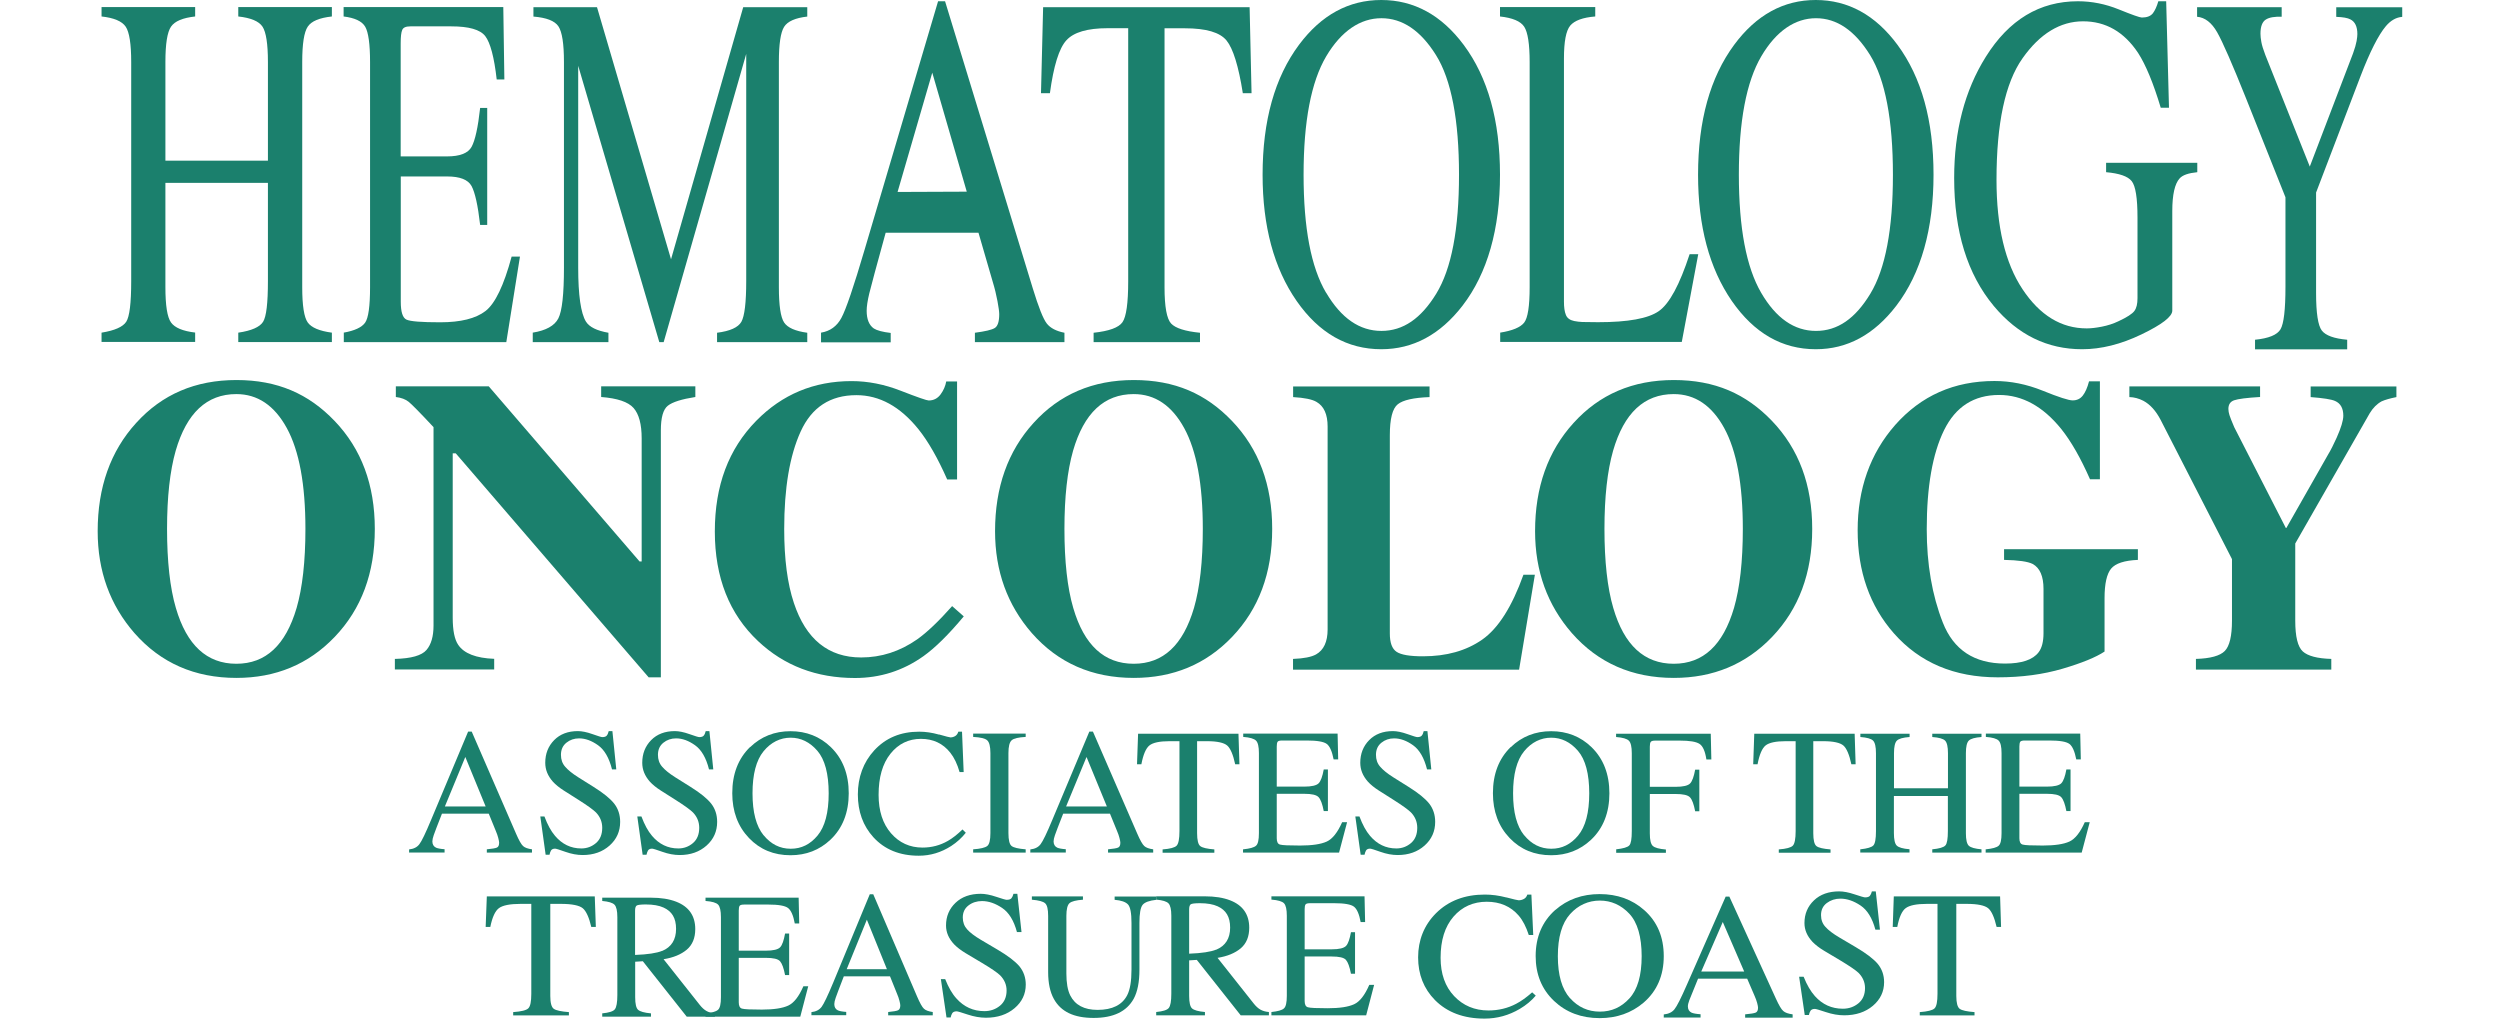 <?xml version="1.0" encoding="utf-8"?>
<svg xmlns="http://www.w3.org/2000/svg" id="Layer_1" viewBox="0 0 258 105.12">
  <defs>
    <style>.cls-1{fill:#1b806d;}</style>
  </defs>
  <path class="cls-1" d="M34.53,43.44c2.77,2.89,4.15,6.6,4.15,11.15s-1.38,8.26-4.15,11.15c-2.7,2.82-6.08,4.22-10.13,4.22-4.3,0-7.81-1.54-10.52-4.62-2.53-2.9-3.8-6.4-3.8-10.52,0-4.53,1.32-8.26,3.97-11.17,2.68-2.96,6.12-4.43,10.35-4.43s7.44,1.41,10.13,4.22ZM30.61,62.74c.6-2.08.91-4.8.91-8.15,0-4.6-.64-8.07-1.92-10.41s-3.02-3.51-5.21-3.51c-3.05,0-5.13,1.95-6.26,5.85-.59,2.07-.89,4.76-.89,8.07s.3,6.08.91,8.15c1.12,3.84,3.2,5.76,6.24,5.76s5.09-1.92,6.22-5.76Z"/>
  <path class="cls-1" d="M40.76,68c1.68-.04,2.76-.35,3.25-.92s.73-1.41.73-2.52v-20.48c-1.38-1.48-2.24-2.35-2.56-2.61s-.77-.43-1.33-.5v-1.1h9.59l15.56,18.07h.22v-12.7c0-1.46-.28-2.51-.84-3.14-.56-.63-1.67-1-3.34-1.13v-1.1h9.72v1.1c-1.41.22-2.36.52-2.84.9s-.72,1.22-.72,2.54v25.49h-1.26l-19.91-23.12h-.31v16.95c0,1.33.19,2.27.57,2.82.6.89,1.84,1.37,3.71,1.44v1.1h-10.25v-1.1Z"/>
  <path class="cls-1" d="M92.97,40.33c1.72.67,2.68,1,2.87,1,.51,0,.92-.21,1.23-.63s.5-.87.58-1.33h1.12v10.11h-1.02c-.97-2.2-1.96-3.93-2.97-5.19-1.89-2.34-4.02-3.51-6.4-3.51-2.7,0-4.61,1.25-5.75,3.75s-1.7,5.85-1.7,10.06c0,3.1.33,5.64,1,7.64,1.24,3.74,3.56,5.62,6.94,5.62,2.07,0,3.99-.62,5.77-1.86,1.02-.72,2.23-1.87,3.62-3.44l1.2,1.06c-1.57,1.89-2.96,3.25-4.15,4.1-2.12,1.51-4.48,2.26-7.08,2.26-3.97,0-7.3-1.27-9.99-3.8-2.98-2.8-4.47-6.57-4.47-11.32s1.42-8.51,4.27-11.42c2.68-2.73,5.95-4.1,9.84-4.1,1.68,0,3.38.33,5.09,1Z"/>
  <path class="cls-1" d="M127.14,43.44c2.77,2.89,4.15,6.6,4.15,11.15s-1.38,8.26-4.15,11.15c-2.7,2.82-6.08,4.22-10.13,4.22-4.3,0-7.81-1.54-10.52-4.62-2.53-2.9-3.8-6.4-3.8-10.52,0-4.53,1.32-8.26,3.97-11.17,2.68-2.96,6.12-4.43,10.35-4.43s7.44,1.41,10.13,4.22ZM123.22,62.74c.6-2.08.91-4.8.91-8.15,0-4.6-.64-8.07-1.92-10.41-1.28-2.34-3.02-3.51-5.21-3.51-3.05,0-5.13,1.95-6.26,5.85-.59,2.07-.89,4.76-.89,8.07s.3,6.08.91,8.15c1.12,3.84,3.2,5.76,6.24,5.76s5.09-1.92,6.22-5.76Z"/>
  <path class="cls-1" d="M133.45,68c1.1-.04,1.89-.2,2.36-.46.8-.45,1.2-1.31,1.2-2.58v-20.94c0-1.26-.38-2.1-1.14-2.54-.45-.27-1.25-.43-2.42-.5v-1.1h14.08v1.1c-1.64.06-2.73.3-3.28.74s-.82,1.5-.82,3.21v20.44c0,.96.23,1.59.7,1.9s1.37.46,2.72.46c2.43,0,4.46-.57,6.11-1.72s3.07-3.38,4.26-6.7h1.18l-1.63,9.8h-23.33v-1.1Z"/>
  <path class="cls-1" d="M182.87,43.44c2.77,2.89,4.15,6.6,4.15,11.15s-1.38,8.26-4.15,11.15c-2.7,2.82-6.08,4.22-10.13,4.22-4.3,0-7.81-1.54-10.52-4.62-2.53-2.9-3.8-6.4-3.8-10.52,0-4.53,1.32-8.26,3.97-11.17,2.68-2.96,6.12-4.43,10.35-4.43s7.44,1.41,10.13,4.22ZM178.95,62.74c.6-2.08.91-4.8.91-8.15,0-4.6-.64-8.07-1.92-10.41s-3.02-3.51-5.21-3.51c-3.05,0-5.13,1.95-6.26,5.85-.59,2.07-.89,4.76-.89,8.07s.3,6.08.91,8.15c1.12,3.84,3.2,5.76,6.24,5.76s5.09-1.92,6.22-5.76Z"/>
  <path class="cls-1" d="M195.58,43.86c2.68-3.03,6.09-4.54,10.25-4.54,1.67,0,3.32.33,4.98,1,1.65.67,2.68,1,3.09,1,.43,0,.78-.16,1.04-.49s.48-.82.65-1.48h1.12v10.11h-1.02c-.97-2.2-1.96-3.93-2.97-5.19-1.89-2.34-4.03-3.51-6.41-3.51-2.6,0-4.49,1.21-5.68,3.63-1.19,2.42-1.79,5.83-1.79,10.22,0,3.6.55,6.82,1.66,9.64s3.25,4.23,6.42,4.23c1.72,0,2.87-.39,3.46-1.16.34-.44.51-1.1.51-1.98v-4.56c0-1.31-.37-2.17-1.12-2.58-.49-.25-1.47-.39-2.95-.42v-1.1h13.81v1.1c-1.39.06-2.31.36-2.76.9s-.68,1.56-.68,3.05v5.51c-.89.59-2.33,1.18-4.33,1.77s-4.22.89-6.69.89c-4.47,0-8.05-1.51-10.72-4.54-2.49-2.83-3.74-6.38-3.74-10.64s1.29-7.93,3.88-10.87Z"/>
  <path class="cls-1" d="M233.24,39.87v1.1c-1.39.08-2.28.2-2.68.34s-.59.44-.59.89c0,.2.04.41.11.64s.24.65.5,1.26l5.32,10.39h.05l4.32-7.6c.28-.46.56-1.03.87-1.71.46-1.03.69-1.79.69-2.28,0-.76-.28-1.27-.85-1.52-.38-.17-1.22-.3-2.52-.4v-1.1h8.85v1.1c-.64.13-1.15.27-1.53.44-.49.27-.89.68-1.22,1.22l-7.69,13.45v7.96c0,1.65.26,2.71.78,3.18.52.47,1.5.73,2.94.77v1.1h-13.97v-1.1c1.49-.04,2.49-.32,2.98-.82s.74-1.55.74-3.12v-6.36l-7.36-14.36c-.49-.94-1.08-1.6-1.79-1.98-.47-.24-.95-.37-1.44-.38v-1.1h13.47Z"/>
  <path class="cls-1" d="M10.48,34.33c1.36-.22,2.21-.6,2.55-1.13s.51-1.92.51-4.18V6.4c0-1.87-.19-3.09-.57-3.65-.38-.56-1.21-.91-2.49-1.05v-.97h9.66v.97c-1.27.14-2.1.48-2.49,1.05s-.58,1.78-.58,3.65v10.18h10.58V6.4c0-1.87-.19-3.09-.56-3.65s-1.21-.91-2.5-1.05v-.97h9.66v.97c-1.28.14-2.11.48-2.49,1.05-.38.56-.57,1.78-.57,3.65v23.24c0,1.89.19,3.11.57,3.64.38.53,1.21.88,2.49,1.05v.97h-9.66v-.97c1.37-.2,2.22-.58,2.56-1.12.34-.54.5-1.94.5-4.19v-10.15h-10.58v10.76c0,1.89.19,3.11.58,3.65s1.21.89,2.49,1.04v.97h-9.66v-.97Z"/>
  <path class="cls-1" d="M35.46,34.33c1.14-.2,1.88-.55,2.22-1.03.34-.48.51-1.7.51-3.67V6.4c0-1.85-.17-3.07-.5-3.64-.33-.57-1.08-.92-2.23-1.06v-.97h16.48l.11,7.47h-.79c-.26-2.3-.66-3.79-1.18-4.47-.52-.68-1.7-1.01-3.51-1.01h-4.22c-.46,0-.74.12-.84.37-.11.25-.16.71-.16,1.39v11.66h4.79c1.32,0,2.17-.33,2.53-.99s.66-2,.88-4.01h.73v12.07h-.73c-.23-2.02-.53-3.36-.89-4.02-.36-.65-1.2-.98-2.51-.98h-4.79v12.93c0,1.04.19,1.65.58,1.84.39.19,1.55.28,3.5.28,2.1,0,3.66-.39,4.66-1.16,1-.77,1.9-2.65,2.7-5.62h.86l-1.41,8.83h-16.77v-.97Z"/>
  <path class="cls-1" d="M54.97,34.33c1.37-.22,2.26-.71,2.65-1.47s.58-2.51.58-5.26V6.4c0-1.89-.19-3.11-.57-3.68s-1.24-.9-2.58-1.01v-.97h6.56l7.64,26.02L76.7.74h6.61v.97c-1.23.14-2.03.49-2.39,1.06s-.54,1.78-.54,3.63v23.22c0,1.9.18,3.12.54,3.66s1.15.89,2.39,1.06v.97h-9.31v-.97c1.34-.17,2.18-.55,2.51-1.13.33-.59.5-1.98.5-4.19V5.56l-8.52,29.75h-.45l-8.37-28.52v20.82c0,2.86.27,4.72.8,5.58.35.56,1.12.94,2.32,1.15v.97h-7.81v-.97Z"/>
  <path class="cls-1" d="M84.73,35.3v-.97c.93-.15,1.64-.66,2.1-1.52.47-.86,1.27-3.21,2.4-7.05L96.81.13h.72l9.05,29.62c.6,1.96,1.08,3.17,1.45,3.64s.97.78,1.82.95v.97h-9.24v-.97c1.06-.14,1.75-.3,2.05-.49.31-.19.46-.67.46-1.43,0-.25-.06-.7-.18-1.34s-.28-1.32-.5-2.03l-1.46-5.03h-9.58c-.94,3.42-1.51,5.51-1.69,6.26s-.27,1.35-.27,1.79c0,.88.25,1.49.74,1.83.31.2.89.36,1.74.46v.97h-7.2ZM99.77,19.78l-3.56-12.28-3.58,12.31,7.13-.03Z"/>
  <path class="cls-1" d="M107.65.74h21.31l.2,8.88h-.9c-.44-2.79-1-4.6-1.68-5.44-.68-.84-2.11-1.26-4.3-1.26h-2.1v26.73c0,2.01.23,3.26.68,3.74s1.45.8,2.98.95v.97h-10.98v-.97c1.59-.17,2.59-.53,2.98-1.09s.59-1.96.59-4.21V2.91h-2.12c-2.09,0-3.51.42-4.26,1.25-.76.83-1.32,2.65-1.7,5.46h-.92l.22-8.88Z"/>
  <path class="cls-1" d="M134.06,4.62c2.3-3.08,5.13-4.62,8.49-4.62s6.21,1.55,8.51,4.64c2.49,3.35,3.74,7.81,3.74,13.39s-1.29,10.17-3.87,13.52c-2.31,2.99-5.11,4.49-8.38,4.49-3.51,0-6.42-1.66-8.73-4.97-2.35-3.38-3.52-7.73-3.52-13.03,0-5.58,1.25-10.05,3.76-13.42ZM136.86,30.21c1.55,2.63,3.45,3.94,5.7,3.94s4.09-1.28,5.66-3.84c1.57-2.56,2.35-6.65,2.35-12.28s-.79-9.81-2.38-12.35c-1.58-2.53-3.46-3.8-5.63-3.8s-4.14,1.31-5.7,3.94c-1.55,2.63-2.33,6.7-2.33,12.21s.77,9.55,2.32,12.18Z"/>
  <path class="cls-1" d="M154.8,34.33c1.28-.2,2.11-.55,2.49-1.03.38-.48.57-1.7.57-3.67V6.4c0-1.85-.19-3.07-.56-3.64-.37-.57-1.21-.92-2.5-1.06v-.97h9.83v.97c-1.28.1-2.14.42-2.58.94-.44.53-.65,1.66-.65,3.39v25.1c0,.58.06,1.03.2,1.37.13.33.42.54.86.63.26.05.54.09.83.1s.83.02,1.63.02c3.1,0,5.19-.38,6.28-1.15,1.09-.77,2.14-2.72,3.17-5.87h.89l-1.7,9.06h-18.74v-.97Z"/>
  <path class="cls-1" d="M178.97,4.62c2.28-3.08,5.09-4.62,8.42-4.62s6.16,1.55,8.44,4.64c2.47,3.35,3.71,7.81,3.71,13.39s-1.28,10.17-3.84,13.52c-2.29,2.99-5.06,4.49-8.31,4.49-3.48,0-6.36-1.66-8.66-4.97-2.33-3.38-3.49-7.73-3.49-13.03,0-5.58,1.24-10.05,3.73-13.42ZM181.75,30.21c1.53,2.63,3.42,3.94,5.66,3.94s4.06-1.28,5.61-3.84c1.55-2.56,2.33-6.65,2.33-12.28s-.79-9.81-2.36-12.35c-1.57-2.53-3.43-3.8-5.58-3.8s-4.11,1.31-5.65,3.94c-1.54,2.63-2.31,6.7-2.31,12.21s.77,9.55,2.3,12.18Z"/>
  <path class="cls-1" d="M218.66.97c1.38.56,2.17.84,2.38.84.53,0,.9-.15,1.13-.43.22-.29.41-.7.57-1.25h.81l.29,10.99h-.85c-.76-2.53-1.54-4.42-2.34-5.66-1.45-2.18-3.34-3.26-5.68-3.26s-4.45,1.27-6.24,3.81c-1.8,2.54-2.69,6.73-2.69,12.56,0,4.81.89,8.57,2.68,11.27s4,4.05,6.63,4.05c.44,0,.97-.06,1.57-.18s1.17-.3,1.71-.56c.88-.41,1.42-.76,1.64-1.06s.32-.73.32-1.31v-8.32c0-2.02-.2-3.27-.6-3.77-.4-.5-1.28-.8-2.64-.92v-.97h9.41v.97c-.91.09-1.52.3-1.82.64-.5.54-.76,1.67-.76,3.37v10.28c0,.61-1.06,1.43-3.18,2.45-2.12,1.02-4.16,1.53-6.12,1.53-3.6,0-6.64-1.49-9.12-4.46-2.73-3.28-4.09-7.69-4.09-13.21,0-4.86,1.09-9.03,3.26-12.5,2.39-3.83,5.56-5.74,9.51-5.74,1.43,0,2.84.28,4.22.84Z"/>
  <path class="cls-1" d="M235.47.74v.99c-.73-.03-1.28.06-1.64.29s-.55.71-.55,1.46c0,.23.03.51.09.85.06.34.2.79.41,1.34l4.59,11.52,4.47-11.7c.18-.5.3-.92.36-1.25.06-.33.08-.57.08-.73,0-.76-.24-1.27-.72-1.51-.28-.15-.77-.24-1.46-.26v-.99h6.81v.99c-.63.05-1.19.37-1.69.96-.77.92-1.64,2.63-2.6,5.13l-4.6,12.04v10.38c0,2.06.2,3.35.59,3.86.39.51,1.26.83,2.62.95v.99h-9.51v-.99c1.41-.14,2.29-.5,2.63-1.08.34-.58.51-2.03.51-4.36v-9.26l-4.08-10.24c-1.41-3.52-2.4-5.79-2.97-6.79-.57-1-1.26-1.53-2.07-1.6v-.99h8.72Z"/>
  <path class="cls-1" d="M42.22,88v-.34c.47-.05.83-.23,1.06-.54.24-.31.64-1.14,1.21-2.51l3.82-9.11h.37l4.57,10.52c.3.7.55,1.13.73,1.29.18.17.49.28.92.34v.34h-4.66v-.34c.54-.05.88-.11,1.04-.18.16-.07.23-.24.23-.51,0-.09-.03-.25-.09-.48-.06-.23-.14-.47-.25-.72l-.73-1.79h-4.83c-.48,1.21-.76,1.96-.85,2.22s-.14.48-.14.64c0,.31.13.53.38.65.16.07.45.13.88.16v.34h-3.63ZM50.12,83.23l-2.1-5.11-2.11,5.11h4.21Z"/>
  <path class="cls-1" d="M56.19,84.27c.31.83.67,1.5,1.09,1.99.73.86,1.63,1.3,2.71,1.3.58,0,1.09-.19,1.52-.56.43-.37.64-.9.64-1.57,0-.6-.21-1.13-.64-1.58-.28-.28-.87-.71-1.77-1.28l-1.56-.99c-.47-.3-.85-.61-1.13-.92-.52-.59-.78-1.23-.78-1.94,0-.94.31-1.72.92-2.34s1.43-.93,2.44-.93c.42,0,.92.1,1.51.31s.92.31,1.01.31c.23,0,.38-.05.47-.16s.15-.26.2-.46h.38l.4,3.95h-.44c-.3-1.19-.78-2.02-1.44-2.49s-1.31-.71-1.96-.71c-.5,0-.94.15-1.31.45s-.56.71-.56,1.25c0,.48.14.89.43,1.22.29.34.73.7,1.33,1.08l1.61,1.01c1.01.63,1.72,1.21,2.13,1.73.41.53.61,1.16.61,1.88,0,.97-.36,1.79-1.09,2.44s-1.65.98-2.78.98c-.57,0-1.16-.11-1.78-.33s-.97-.33-1.06-.33c-.21,0-.36.07-.43.2s-.12.27-.15.43h-.4l-.55-3.95h.42Z"/>
  <path class="cls-1" d="M66.2,84.27c.31.83.67,1.5,1.09,1.99.73.86,1.63,1.3,2.71,1.3.58,0,1.09-.19,1.52-.56.43-.37.64-.9.64-1.57,0-.6-.21-1.13-.64-1.58-.28-.28-.87-.71-1.77-1.28l-1.56-.99c-.47-.3-.85-.61-1.13-.92-.52-.59-.78-1.23-.78-1.94,0-.94.31-1.72.92-2.34s1.43-.93,2.44-.93c.42,0,.92.1,1.51.31s.92.31,1.01.31c.23,0,.38-.05.47-.16s.15-.26.2-.46h.38l.4,3.95h-.44c-.3-1.19-.78-2.02-1.44-2.49s-1.31-.71-1.96-.71c-.5,0-.94.15-1.31.45s-.56.71-.56,1.25c0,.48.14.89.43,1.22.29.34.73.7,1.33,1.08l1.61,1.01c1.01.63,1.72,1.21,2.13,1.73.41.53.61,1.16.61,1.88,0,.97-.36,1.79-1.09,2.44s-1.65.98-2.78.98c-.57,0-1.16-.11-1.78-.33s-.97-.33-1.06-.33c-.21,0-.36.07-.43.2s-.12.27-.15.43h-.4l-.55-3.95h.42Z"/>
  <path class="cls-1" d="M77.42,77.1c1.13-1.09,2.52-1.64,4.16-1.64s3.04.55,4.17,1.65c1.22,1.19,1.84,2.78,1.84,4.76s-.63,3.61-1.9,4.8c-1.13,1.06-2.5,1.59-4.11,1.59-1.72,0-3.15-.59-4.28-1.77-1.15-1.2-1.73-2.75-1.73-4.63,0-1.98.61-3.57,1.84-4.77ZM78.8,86.19c.76.93,1.69,1.4,2.8,1.4s2.01-.45,2.77-1.36,1.15-2.36,1.15-4.36-.39-3.49-1.17-4.39c-.78-.9-1.7-1.35-2.76-1.35s-2.03.47-2.79,1.4c-.76.93-1.14,2.38-1.14,4.34s.38,3.39,1.14,4.33Z"/>
  <path class="cls-1" d="M96.92,75.8c.7.2,1.09.3,1.17.3.17,0,.34-.05.49-.14s.26-.25.32-.45h.38l.17,4.17h-.42c-.24-.83-.56-1.5-.96-2-.75-.95-1.76-1.43-3.03-1.43s-2.33.51-3.15,1.54-1.22,2.44-1.22,4.24c0,1.66.43,2.98,1.28,3.96s1.94,1.48,3.25,1.48c.95,0,1.82-.23,2.62-.69.46-.26.96-.65,1.51-1.18l.34.34c-.41.52-.91.98-1.51,1.37-1.03.66-2.14,1-3.34,1-1.97,0-3.53-.64-4.69-1.91-1.07-1.18-1.6-2.65-1.6-4.41s.56-3.32,1.69-4.55c1.19-1.29,2.73-1.93,4.64-1.93.66,0,1.34.1,2.04.3Z"/>
  <path class="cls-1" d="M100.43,87.65c.75-.05,1.23-.17,1.45-.34.22-.17.33-.61.33-1.33v-8.26c0-.68-.11-1.12-.33-1.32s-.7-.31-1.45-.35v-.34h5.42v.34c-.75.04-1.23.15-1.45.35s-.33.64-.33,1.32v8.26c0,.71.11,1.16.33,1.33.22.17.7.28,1.45.34v.34h-5.42v-.34Z"/>
  <path class="cls-1" d="M106.33,88v-.34c.47-.05.83-.23,1.06-.54.24-.31.64-1.14,1.21-2.51l3.82-9.11h.37l4.57,10.52c.3.7.55,1.13.73,1.29.18.17.49.28.92.34v.34h-4.66v-.34c.54-.05.88-.11,1.04-.18.16-.07.23-.24.23-.51,0-.09-.03-.25-.09-.48-.06-.23-.14-.47-.25-.72l-.73-1.79h-4.83c-.48,1.21-.76,1.96-.85,2.22s-.14.48-.14.64c0,.31.13.53.38.65.16.07.45.13.88.16v.34h-3.63ZM114.23,83.23l-2.1-5.11-2.11,5.11h4.21Z"/>
  <path class="cls-1" d="M117.44,75.72h10.37l.1,3.15h-.44c-.21-.99-.49-1.64-.82-1.93s-1.03-.45-2.09-.45h-1.02v9.5c0,.71.11,1.16.33,1.33.22.17.7.28,1.45.34v.34h-5.34v-.34c.78-.06,1.26-.19,1.45-.39.19-.2.29-.7.29-1.5v-9.28h-1.03c-1.01,0-1.71.15-2.07.44s-.64.94-.83,1.94h-.45l.11-3.15Z"/>
  <path class="cls-1" d="M128.31,87.65c.67-.07,1.11-.19,1.31-.37.2-.17.3-.6.3-1.3v-8.26c0-.66-.1-1.09-.3-1.29s-.64-.33-1.32-.38v-.34h9.74l.06,2.66h-.47c-.16-.82-.39-1.35-.7-1.59s-1-.36-2.08-.36h-2.5c-.27,0-.44.04-.5.13s-.09.25-.09.49v4.14h2.83c.78,0,1.28-.12,1.5-.35s.39-.71.52-1.42h.43v4.29h-.43c-.14-.72-.31-1.19-.53-1.43s-.71-.35-1.49-.35h-2.83v4.59c0,.37.11.59.34.65.23.07.92.1,2.07.1,1.24,0,2.16-.14,2.75-.41s1.12-.94,1.59-2h.51l-.83,3.14h-9.91v-.34Z"/>
  <path class="cls-1" d="M140.3,84.27c.31.83.67,1.5,1.09,1.99.73.86,1.63,1.3,2.71,1.3.58,0,1.09-.19,1.52-.56.43-.37.64-.9.64-1.57,0-.6-.21-1.13-.64-1.58-.28-.28-.87-.71-1.77-1.28l-1.56-.99c-.47-.3-.85-.61-1.13-.92-.52-.59-.78-1.23-.78-1.94,0-.94.31-1.72.92-2.34s1.43-.93,2.44-.93c.42,0,.92.1,1.51.31s.92.31,1.01.31c.23,0,.38-.05.47-.16s.15-.26.2-.46h.38l.4,3.95h-.44c-.3-1.19-.78-2.02-1.44-2.49s-1.31-.71-1.96-.71c-.5,0-.94.15-1.31.45s-.56.71-.56,1.25c0,.48.14.89.43,1.22.29.34.73.7,1.33,1.08l1.61,1.01c1.01.63,1.72,1.21,2.13,1.73.41.53.61,1.16.61,1.88,0,.97-.36,1.79-1.09,2.44s-1.65.98-2.78.98c-.57,0-1.16-.11-1.78-.33s-.97-.33-1.06-.33c-.21,0-.36.07-.43.2s-.12.27-.15.43h-.4l-.55-3.95h.42Z"/>
  <path class="cls-1" d="M155.92,77.1c1.13-1.09,2.52-1.64,4.16-1.64s3.04.55,4.17,1.65c1.22,1.19,1.84,2.78,1.84,4.76s-.63,3.61-1.9,4.8c-1.13,1.06-2.5,1.59-4.11,1.59-1.72,0-3.15-.59-4.28-1.77-1.15-1.2-1.73-2.75-1.73-4.63,0-1.98.61-3.57,1.84-4.77ZM157.29,86.19c.76.93,1.69,1.4,2.8,1.4s2.01-.45,2.77-1.36,1.15-2.36,1.15-4.36-.39-3.49-1.17-4.39c-.78-.9-1.7-1.35-2.76-1.35s-2.03.47-2.79,1.4c-.76.93-1.14,2.38-1.14,4.34s.38,3.39,1.14,4.33Z"/>
  <path class="cls-1" d="M166.79,87.65c.72-.08,1.17-.21,1.35-.4.18-.19.26-.68.26-1.48v-8.04c0-.66-.1-1.09-.3-1.29s-.64-.33-1.32-.38v-.34h9.77l.06,2.66h-.51c-.13-.85-.36-1.38-.71-1.61s-1.03-.34-2.05-.34h-2.51c-.24,0-.4.04-.47.13s-.1.25-.1.5v4.14h2.66c.78,0,1.28-.12,1.5-.35s.39-.71.52-1.42h.43v4.29h-.43c-.14-.72-.31-1.19-.53-1.43s-.71-.35-1.49-.35h-2.66v4.06c0,.68.1,1.11.31,1.3.21.19.65.31,1.35.37v.34h-5.13v-.34Z"/>
  <path class="cls-1" d="M181.03,75.72h10.37l.1,3.15h-.44c-.21-.99-.49-1.64-.82-1.93s-1.03-.45-2.09-.45h-1.02v9.5c0,.71.11,1.16.33,1.33.22.17.7.28,1.45.34v.34h-5.34v-.34c.78-.06,1.26-.19,1.45-.39.19-.2.29-.7.29-1.5v-9.28h-1.03c-1.01,0-1.71.15-2.07.44s-.64.94-.83,1.94h-.45l.11-3.15Z"/>
  <path class="cls-1" d="M191.99,87.65c.72-.08,1.16-.21,1.34-.4.18-.19.27-.68.27-1.48v-8.04c0-.66-.1-1.1-.3-1.3s-.64-.32-1.31-.37v-.34h5.08v.34c-.67.05-1.11.17-1.31.37s-.3.63-.3,1.3v3.62h5.57v-3.62c0-.66-.1-1.1-.3-1.3s-.64-.32-1.32-.37v-.34h5.08v.34c-.67.05-1.11.17-1.31.37s-.3.63-.3,1.3v8.26c0,.67.1,1.1.3,1.29.2.19.64.31,1.31.37v.34h-5.08v-.34c.72-.07,1.17-.2,1.35-.4.18-.19.26-.69.26-1.49v-3.61h-5.57v3.82c0,.67.1,1.11.3,1.3.2.19.64.32,1.31.37v.34h-5.08v-.34Z"/>
  <path class="cls-1" d="M204.95,87.65c.67-.07,1.11-.19,1.31-.37.2-.17.3-.6.3-1.3v-8.26c0-.66-.1-1.09-.3-1.29s-.64-.33-1.32-.38v-.34h9.74l.06,2.66h-.47c-.16-.82-.39-1.35-.7-1.59s-1-.36-2.08-.36h-2.5c-.27,0-.44.04-.5.13s-.09.25-.09.49v4.14h2.83c.78,0,1.28-.12,1.5-.35s.39-.71.52-1.42h.43v4.29h-.43c-.14-.72-.31-1.19-.53-1.43s-.71-.35-1.49-.35h-2.83v4.59c0,.37.11.59.34.65.23.07.92.1,2.07.1,1.24,0,2.16-.14,2.75-.41s1.12-.94,1.59-2h.51l-.83,3.14h-9.91v-.34Z"/>
  <path class="cls-1" d="M50.22,92.51h11.16l.11,3.15h-.47c-.23-.99-.53-1.64-.88-1.93s-1.11-.45-2.25-.45h-1.1v9.5c0,.71.12,1.16.36,1.33.24.17.76.28,1.56.34v.34h-5.75v-.34c.84-.06,1.36-.19,1.56-.39.21-.2.31-.7.31-1.5v-9.28h-1.11c-1.09,0-1.84.15-2.23.44s-.69.94-.89,1.94h-.48l.12-3.15Z"/>
  <path class="cls-1" d="M62.15,104.58c.69-.07,1.13-.2,1.3-.42.17-.21.26-.7.26-1.47v-8.04c0-.65-.1-1.08-.29-1.28s-.61-.33-1.27-.39v-.34h5.01c1.04,0,1.91.14,2.61.41,1.32.51,1.98,1.46,1.98,2.83,0,.92-.29,1.63-.88,2.13-.59.49-1.38.82-2.39.98l3.73,4.71c.23.29.46.5.69.63.23.13.52.22.88.25v.34h-2.91l-4.53-5.72-.79.05v3.66c0,.69.1,1.12.3,1.3.2.18.65.31,1.33.37v.34h-5.03v-.34ZM68.33,98.14c.96-.4,1.44-1.16,1.44-2.28s-.43-1.81-1.29-2.2c-.46-.21-1.07-.32-1.83-.32-.51,0-.83.04-.94.11s-.17.25-.17.53v4.57c1.3-.05,2.23-.19,2.79-.42Z"/>
  <path class="cls-1" d="M72.81,104.58c.67-.07,1.1-.19,1.29-.37.2-.17.3-.6.3-1.3v-8.26c0-.66-.1-1.09-.29-1.29s-.63-.33-1.3-.38v-.34h9.61l.06,2.66h-.46c-.15-.82-.38-1.35-.69-1.59s-.99-.36-2.05-.36h-2.46c-.26,0-.43.04-.49.13s-.09.25-.09.49v4.14h2.79c.77,0,1.26-.12,1.48-.35s.38-.71.51-1.42h.42v4.29h-.42c-.14-.72-.31-1.19-.52-1.43s-.7-.35-1.47-.35h-2.79v4.59c0,.37.11.59.34.65.23.07.91.1,2.04.1,1.23,0,2.13-.14,2.72-.41s1.11-.94,1.57-2h.5l-.82,3.14h-9.78v-.34Z"/>
  <path class="cls-1" d="M83.74,104.79v-.34c.47-.05.81-.23,1.05-.54.23-.31.63-1.14,1.2-2.51l3.77-9.11h.36l4.51,10.52c.3.7.54,1.13.72,1.29.18.17.48.28.91.34v.34h-4.6v-.34c.53-.05.87-.11,1.02-.18.15-.07.23-.24.23-.51,0-.09-.03-.25-.09-.48-.06-.23-.14-.47-.25-.72l-.72-1.79h-4.77c-.47,1.21-.75,1.96-.84,2.22s-.14.48-.14.64c0,.31.12.53.37.65.15.07.44.13.86.16v.34h-3.58ZM91.53,100.02l-2.07-5.11-2.08,5.11h4.16Z"/>
  <path class="cls-1" d="M97.55,101.06c.33.83.71,1.5,1.16,1.99.77.86,1.73,1.3,2.88,1.3.62,0,1.16-.19,1.61-.56.45-.37.68-.9.68-1.57,0-.6-.23-1.13-.68-1.58-.3-.28-.92-.71-1.88-1.28l-1.66-.99c-.5-.3-.9-.61-1.2-.92-.55-.59-.83-1.23-.83-1.94,0-.94.33-1.72.98-2.34s1.52-.93,2.6-.93c.44,0,.98.1,1.6.31s.98.31,1.07.31c.24,0,.41-.05.5-.16s.16-.26.21-.46h.4l.43,3.95h-.47c-.32-1.19-.83-2.02-1.53-2.49s-1.39-.71-2.08-.71c-.53,0-1,.15-1.39.45s-.59.71-.59,1.25c0,.48.15.89.45,1.22.3.34.78.7,1.42,1.08l1.71,1.01c1.07.63,1.83,1.21,2.27,1.73.43.53.65,1.16.65,1.88,0,.97-.39,1.79-1.16,2.44s-1.75.98-2.95.98c-.6,0-1.23-.11-1.89-.33s-1.03-.33-1.13-.33c-.23,0-.38.07-.46.2s-.13.27-.16.43h-.43l-.58-3.95h.45Z"/>
  <path class="cls-1" d="M111.76,92.51v.34c-.71.05-1.18.17-1.39.36s-.32.63-.32,1.31v5.94c0,.97.13,1.73.4,2.27.5.99,1.44,1.49,2.82,1.49,1.52,0,2.54-.51,3.06-1.52.29-.57.44-1.44.44-2.63v-4.83c0-1.01-.12-1.64-.36-1.9s-.7-.42-1.38-.48v-.34h4.3v.34c-.72.08-1.19.25-1.41.52s-.33.89-.33,1.86v4.83c0,1.28-.2,2.28-.59,3-.73,1.32-2.1,1.98-4.14,1.98s-3.38-.65-4.1-1.96c-.39-.7-.59-1.63-.59-2.77v-5.8c0-.68-.1-1.11-.31-1.3s-.66-.31-1.37-.37v-.34h5.27Z"/>
  <path class="cls-1" d="M119.32,104.44c.69-.07,1.13-.2,1.3-.42.17-.21.26-.7.26-1.47v-8.04c0-.65-.1-1.08-.29-1.28s-.61-.33-1.27-.39v-.34h5.01c1.04,0,1.91.14,2.61.41,1.32.51,1.98,1.46,1.98,2.83,0,.92-.29,1.63-.88,2.13-.59.49-1.38.82-2.39.98l3.73,4.71c.23.29.46.5.69.63.23.13.52.22.88.25v.34h-2.91l-4.53-5.72-.79.05v3.66c0,.69.1,1.12.3,1.3.2.18.65.31,1.33.37v.34h-5.03v-.34ZM125.51,98.01c.96-.4,1.44-1.16,1.44-2.28s-.43-1.81-1.29-2.2c-.46-.21-1.07-.32-1.83-.32-.51,0-.83.04-.94.11s-.17.25-.17.53v4.57c1.3-.05,2.23-.19,2.79-.42Z"/>
  <path class="cls-1" d="M131.21,104.44c.67-.07,1.1-.19,1.29-.37.2-.17.3-.6.3-1.3v-8.26c0-.66-.1-1.09-.29-1.29s-.63-.33-1.3-.38v-.34h9.61l.06,2.66h-.46c-.15-.82-.38-1.35-.69-1.59s-.99-.36-2.05-.36h-2.46c-.26,0-.43.04-.49.13s-.09.25-.09.49v4.14h2.79c.77,0,1.26-.12,1.48-.35s.38-.71.51-1.42h.42v4.29h-.42c-.14-.72-.31-1.19-.52-1.43s-.7-.35-1.47-.35h-2.79v4.59c0,.37.11.59.34.65.23.07.91.1,2.04.1,1.23,0,2.13-.14,2.72-.41s1.11-.94,1.57-2h.5l-.82,3.14h-9.78v-.34Z"/>
  <path class="cls-1" d="M155.45,92.61c.76.2,1.19.3,1.28.3.19,0,.37-.05.54-.14s.29-.25.35-.45h.42l.19,4.17h-.46c-.27-.83-.61-1.5-1.04-2-.82-.95-1.92-1.43-3.3-1.43s-2.54.51-3.43,1.54c-.89,1.03-1.33,2.44-1.33,4.24,0,1.66.47,2.98,1.4,3.96s2.11,1.48,3.54,1.48c1.03,0,1.99-.23,2.86-.69.5-.26,1.05-.65,1.65-1.18l.37.34c-.44.52-.99.98-1.65,1.37-1.12.66-2.33,1-3.64,1-2.14,0-3.85-.64-5.11-1.91-1.16-1.18-1.74-2.65-1.74-4.41s.61-3.32,1.84-4.55c1.29-1.29,2.98-1.93,5.05-1.93.72,0,1.46.1,2.22.3Z"/>
  <path class="cls-1" d="M160.51,93.91c1.24-1.09,2.77-1.64,4.58-1.64s3.35.55,4.59,1.65c1.35,1.19,2.02,2.78,2.02,4.76s-.7,3.61-2.09,4.8c-1.25,1.06-2.76,1.59-4.52,1.59-1.89,0-3.46-.59-4.71-1.77-1.27-1.2-1.9-2.75-1.9-4.63,0-1.98.68-3.57,2.03-4.77ZM162.02,103c.83.93,1.86,1.4,3.08,1.4s2.21-.45,3.05-1.36,1.27-2.36,1.27-4.36-.43-3.49-1.28-4.39-1.87-1.35-3.04-1.35-2.24.47-3.07,1.4c-.84.93-1.26,2.38-1.26,4.34s.42,3.39,1.25,4.33Z"/>
  <path class="cls-1" d="M171.7,105.03v-.34c.5-.05.87-.23,1.11-.54.25-.31.67-1.14,1.27-2.51l4.01-9.11h.38l4.8,10.52c.32.7.57,1.13.77,1.29.19.17.51.28.96.34v.34h-4.9v-.34c.56-.05.93-.11,1.09-.18.16-.07.24-.24.24-.51,0-.09-.03-.25-.09-.48-.06-.23-.15-.47-.26-.72l-.77-1.79h-5.07c-.5,1.21-.8,1.96-.9,2.22s-.15.48-.15.64c0,.31.13.53.39.65.16.07.47.13.92.16v.34h-3.81ZM180,100.26l-2.21-5.11-2.22,5.11h4.42Z"/>
  <path class="cls-1" d="M186.14,100.81c.33.83.72,1.5,1.16,1.99.77.86,1.73,1.3,2.88,1.3.62,0,1.16-.19,1.61-.56.45-.37.68-.9.68-1.57,0-.6-.23-1.13-.68-1.58-.3-.28-.93-.71-1.88-1.28l-1.66-.99c-.5-.3-.9-.61-1.2-.92-.55-.59-.83-1.23-.83-1.94,0-.94.33-1.72.98-2.34s1.52-.93,2.6-.93c.44,0,.98.1,1.6.31s.98.31,1.07.31c.24,0,.41-.05.5-.16s.16-.26.21-.46h.4l.43,3.95h-.47c-.32-1.19-.83-2.02-1.53-2.49s-1.4-.71-2.08-.71c-.53,0-1,.15-1.4.45s-.6.71-.6,1.25c0,.48.15.89.46,1.22.3.34.78.7,1.42,1.08l1.71,1.01c1.07.63,1.83,1.21,2.27,1.73.43.53.65,1.16.65,1.88,0,.97-.39,1.79-1.16,2.44s-1.76.98-2.96.98c-.6,0-1.23-.11-1.89-.33s-1.03-.33-1.13-.33c-.23,0-.38.07-.46.2s-.13.27-.16.43h-.43l-.58-3.95h.45Z"/>
  <path class="cls-1" d="M195.46,92.51h10.95l.1,3.15h-.46c-.23-.99-.52-1.64-.87-1.93s-1.09-.45-2.21-.45h-1.08v9.5c0,.71.12,1.16.35,1.33.23.17.74.28,1.53.34v.34h-5.65v-.34c.82-.06,1.33-.19,1.53-.39.2-.2.3-.7.3-1.5v-9.28h-1.09c-1.07,0-1.8.15-2.19.44s-.68.94-.87,1.94h-.47l.11-3.15Z"/>
</svg>